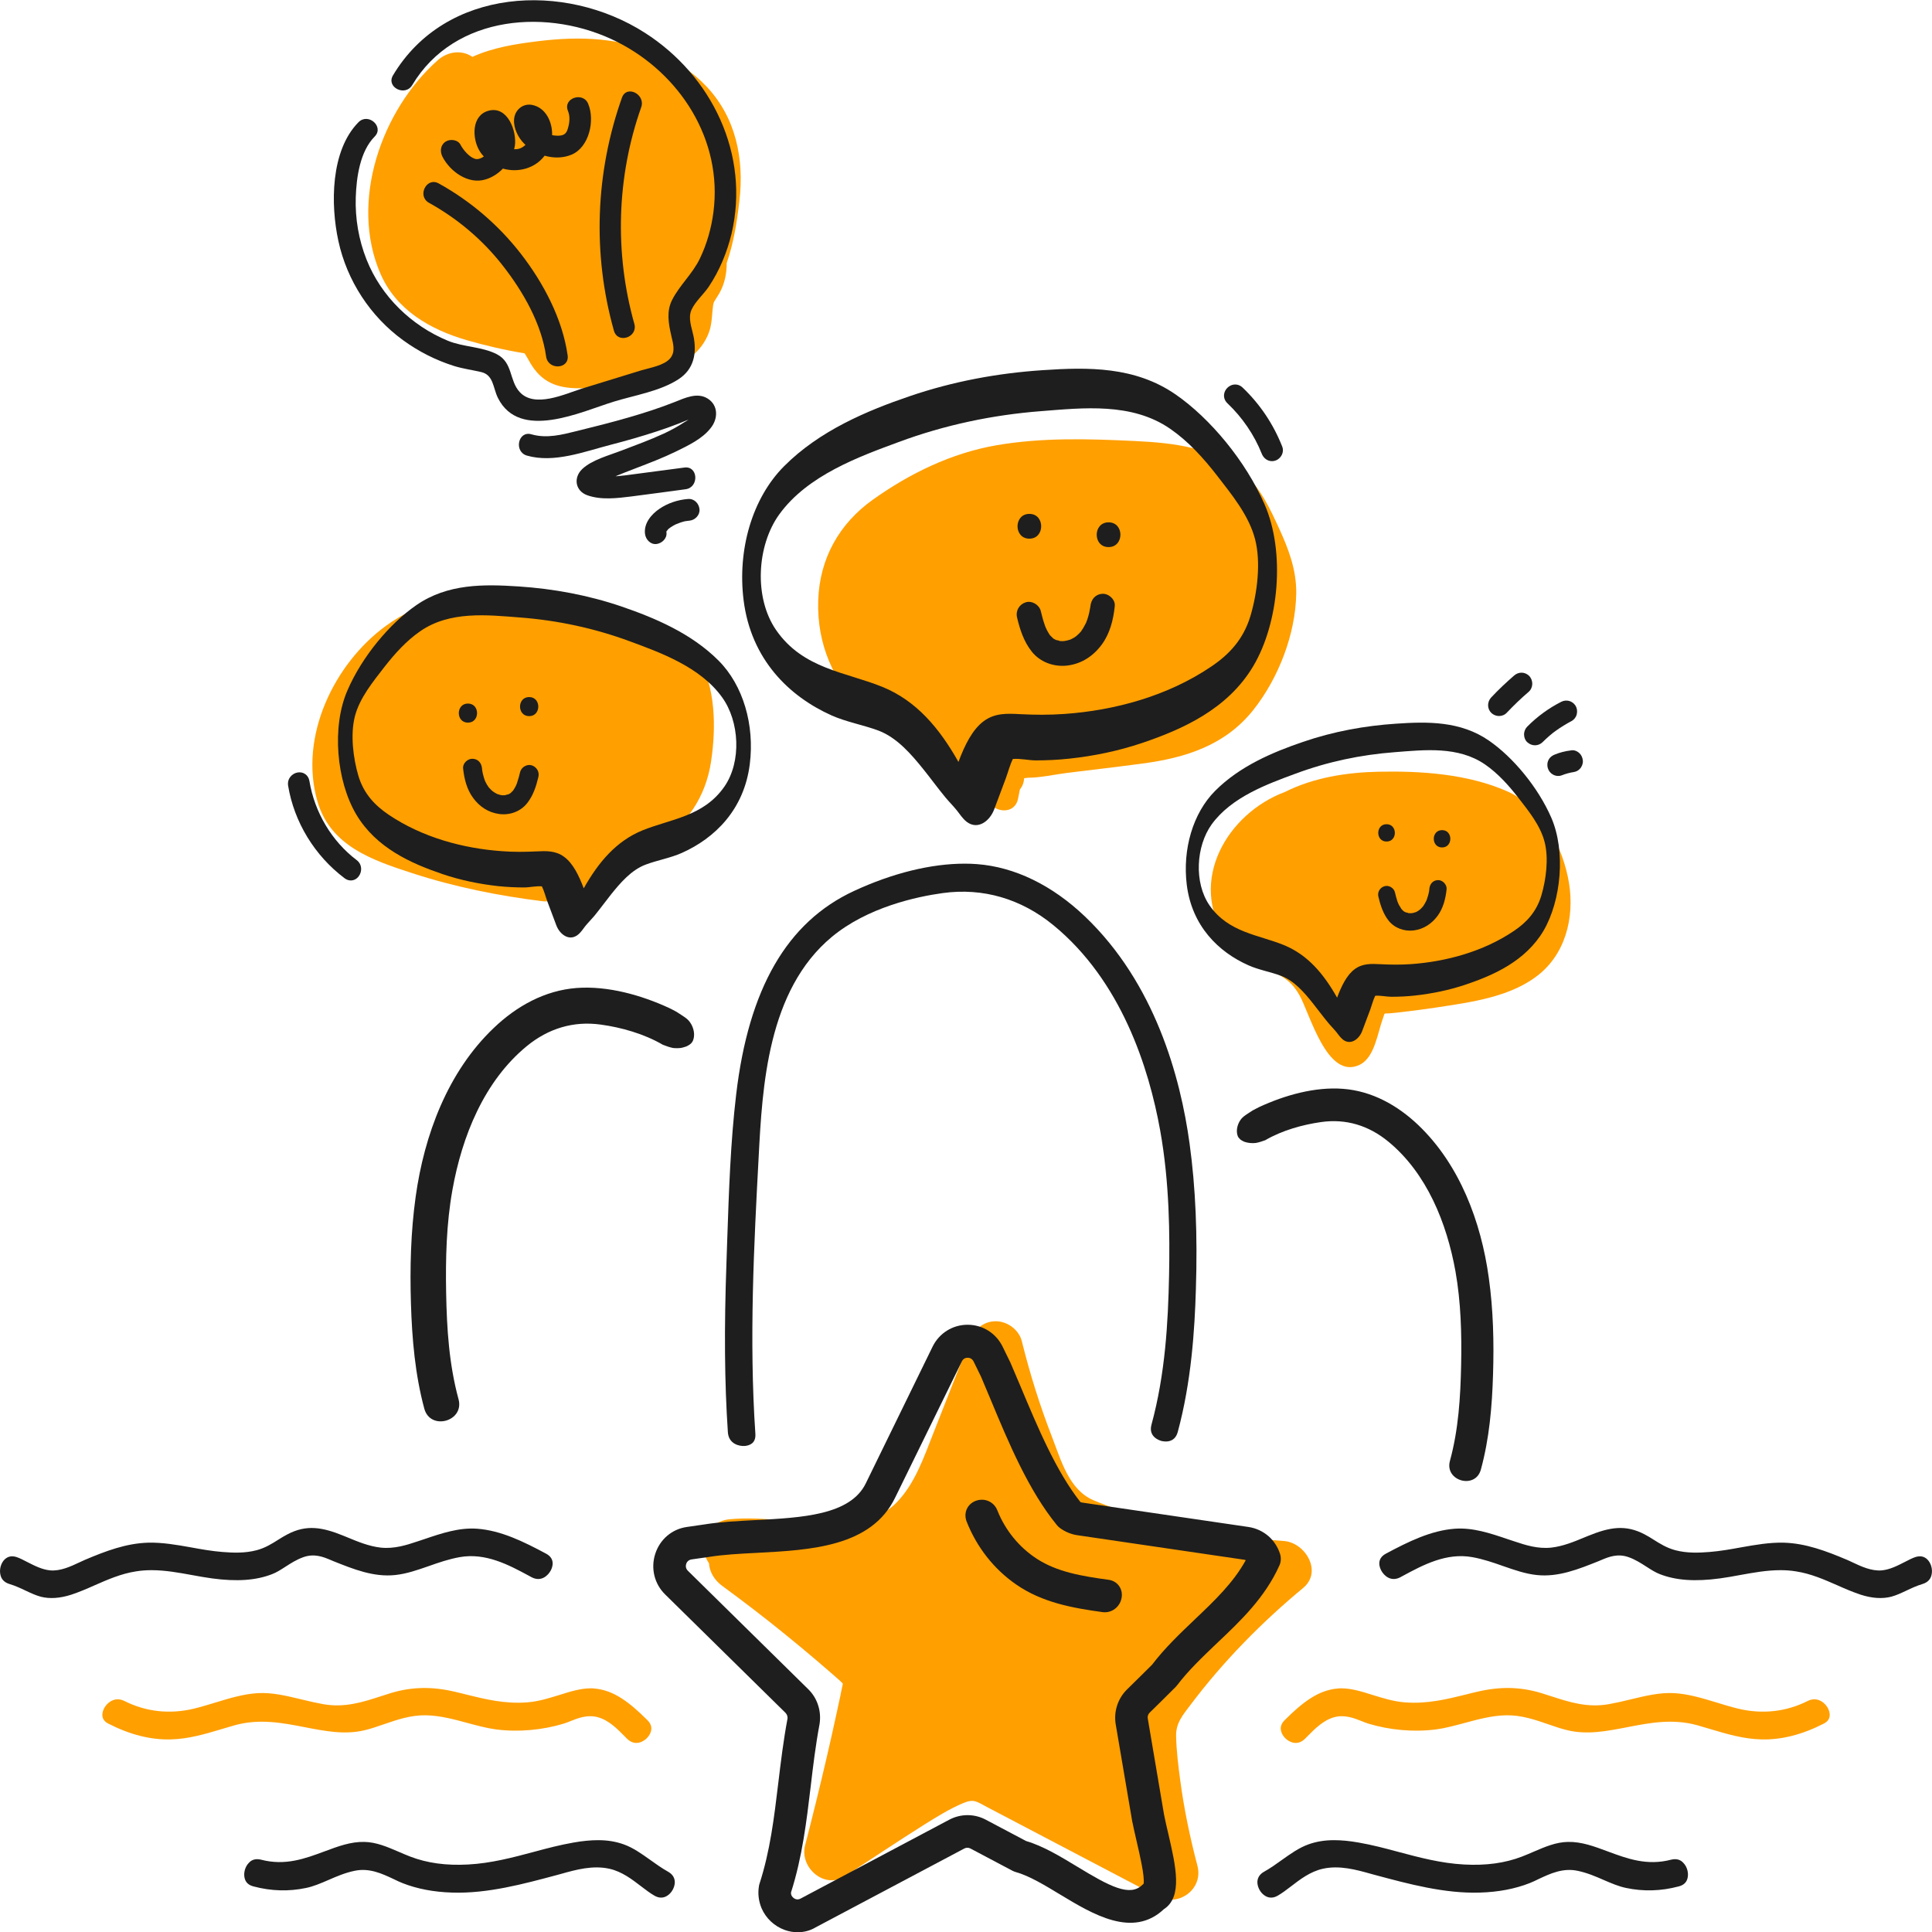 <svg width="64" height="64" viewBox="0 0 64 64" fill="none" xmlns="http://www.w3.org/2000/svg">
<path d="M51.934 29.032C51.683 27.877 51.024 26.693 49.92 26.21C48.614 25.637 47.081 25.535 45.674 25.564C44.606 25.586 43.519 25.756 42.562 26.236C40.652 26.948 39.331 29.199 40.627 31.087C40.911 31.501 41.289 31.821 41.749 32.017C42.318 32.26 42.71 32.383 43.037 32.95C43.393 33.567 43.955 35.79 45.038 35.274C45.538 35.034 45.635 34.214 45.807 33.745C45.89 33.527 45.807 33.585 46.045 33.567C46.16 33.556 46.275 33.545 46.394 33.531C46.79 33.487 47.182 33.433 47.578 33.375C48.736 33.197 50.1 33.026 51.032 32.238C51.949 31.454 52.183 30.176 51.934 29.032Z" fill="#FF9F00"/>
<path d="M42.374 17.51C42.075 16.86 41.762 16.177 41.219 15.695C40.222 14.812 38.859 14.671 37.589 14.609C36.06 14.536 34.516 14.489 33.002 14.751C31.523 15.008 30.138 15.68 28.915 16.552C27.803 17.343 27.152 18.498 27.105 19.881C27 22.855 29.443 24.696 31.926 25.768C32.153 26.004 32.383 26.243 32.624 26.461C32.66 26.494 32.699 26.519 32.739 26.541C32.951 26.926 33.617 26.995 33.725 26.454C33.746 26.352 33.764 26.251 33.786 26.149C33.872 26.047 33.919 25.916 33.926 25.779C33.98 25.775 34.041 25.764 34.038 25.764C34.469 25.764 34.937 25.655 35.365 25.601C36.196 25.499 37.024 25.404 37.855 25.292C39.276 25.103 40.586 24.689 41.514 23.523C42.349 22.474 42.921 21.003 42.939 19.653C42.95 18.886 42.687 18.193 42.374 17.51Z" fill="#FF9F00"/>
<path d="M23.109 21.744C22.472 20.691 21.303 20.331 20.177 20.081C17.756 19.547 14.942 19.169 12.791 20.727C11.071 21.976 9.898 24.395 10.513 26.537C10.938 28.022 12.33 28.494 13.651 28.923C15.065 29.384 16.515 29.674 17.986 29.856C18.198 29.881 18.392 29.794 18.551 29.653C19.058 29.703 19.583 29.46 19.976 29.144C20.148 29.006 20.224 28.792 20.231 28.574C20.742 28.385 21.26 28.2 21.735 27.931C22.753 27.354 23.383 26.384 23.555 25.223C23.724 24.101 23.714 22.746 23.109 21.744Z" fill="#FF9F00"/>
<path d="M23.4 2.861C22.472 1.881 21.177 1.438 19.867 1.311C19.187 1.246 18.5 1.282 17.824 1.365C17.082 1.456 16.338 1.572 15.654 1.881C15.654 1.881 15.651 1.881 15.651 1.885C15.298 1.641 14.834 1.703 14.507 1.99C12.639 3.639 11.567 6.678 12.603 9.067C13.125 10.273 14.258 10.919 15.46 11.268C16.075 11.446 16.723 11.598 17.378 11.704C17.399 11.736 17.421 11.769 17.439 11.802C17.5 11.9 17.55 12.005 17.615 12.103C18.018 12.735 18.576 12.873 19.277 12.862C20.331 12.847 21.49 12.553 22.447 12.099C22.936 11.867 23.35 11.46 23.512 10.927C23.591 10.658 23.584 10.382 23.623 10.106C23.623 10.113 23.631 10.084 23.645 10.015C23.652 10.001 23.663 9.982 23.681 9.953C23.731 9.87 23.789 9.79 23.836 9.703C24.012 9.383 24.073 9.049 24.073 8.711C24.3 8.058 24.415 7.35 24.494 6.645C24.656 5.262 24.375 3.889 23.4 2.861Z" fill="#FF9F00"/>
<path d="M42.529 51.048C41.435 50.972 40.356 50.819 39.288 50.587C38.262 50.365 37.19 50.111 36.222 49.697C35.409 49.349 35.15 48.376 34.851 47.606C34.449 46.571 34.117 45.511 33.851 44.436C33.758 44.051 33.373 43.768 32.984 43.768C32.56 43.768 32.265 44.058 32.117 44.436C31.714 45.456 31.311 46.473 30.912 47.493C30.602 48.281 30.304 49.156 29.699 49.774C29.102 50.387 28.253 50.493 27.436 50.474C26.346 50.453 25.274 50.228 24.18 50.326C23.414 50.395 23.072 51.172 23.486 51.785C23.504 52.08 23.673 52.352 23.928 52.537C24.641 53.06 25.343 53.597 26.03 54.157C26.382 54.443 26.728 54.73 27.073 55.024C27.246 55.17 27.415 55.319 27.587 55.467C27.674 55.544 27.757 55.616 27.843 55.693C27.864 55.711 27.89 55.743 27.919 55.772C27.915 55.794 27.915 55.816 27.908 55.838C27.883 55.954 27.857 56.07 27.836 56.186C27.785 56.419 27.735 56.651 27.685 56.884C27.584 57.348 27.48 57.81 27.372 58.274C27.149 59.229 26.915 60.181 26.67 61.129C26.479 61.866 27.314 62.596 27.991 62.153C28.861 61.586 29.725 61.005 30.602 60.453C31.013 60.195 31.433 59.934 31.88 59.741C32.268 59.574 32.34 59.676 32.718 59.872C34.592 60.856 36.467 61.84 38.345 62.824C39.032 63.184 39.874 62.588 39.665 61.8C39.421 60.874 39.223 59.93 39.097 58.979C39.032 58.496 38.971 58.002 38.96 57.515C38.949 57.076 39.183 56.811 39.439 56.473C40.522 55.035 41.792 53.743 43.173 52.599C43.821 52.054 43.231 51.095 42.529 51.048Z" fill="#FF9F00"/>
<path d="M26.422 64.008C26.279 64.008 26.135 63.983 25.994 63.932C25.652 63.808 25.372 63.547 25.228 63.213C25.131 62.98 25.098 62.726 25.142 62.476C25.145 62.45 25.152 62.425 25.16 62.4C25.512 61.314 25.642 60.221 25.782 59.062C25.865 58.372 25.951 57.657 26.088 56.927C26.091 56.905 26.088 56.865 26.077 56.833C26.066 56.8 26.048 56.767 26.023 56.742L22.033 52.817C21.677 52.468 21.551 51.952 21.706 51.473C21.86 50.994 22.26 50.652 22.753 50.583L23.325 50.5C23.846 50.416 24.418 50.387 25.023 50.355C26.57 50.275 28.171 50.191 28.682 49.135L30.891 44.614C31.11 44.163 31.556 43.884 32.053 43.884C32.549 43.884 32.996 44.163 33.215 44.614L33.471 45.137C33.589 45.409 33.694 45.66 33.798 45.906C34.381 47.297 34.981 48.731 35.791 49.759C35.809 49.766 35.827 49.77 35.845 49.774L41.357 50.583C41.609 50.62 41.839 50.729 42.026 50.892C42.202 51.048 42.332 51.252 42.404 51.477C42.443 51.604 42.436 51.745 42.379 51.865C41.9 52.926 41.098 53.692 40.317 54.429C39.831 54.894 39.371 55.329 38.993 55.827C38.979 55.845 38.964 55.863 38.946 55.881C38.781 56.048 38.626 56.201 38.497 56.328L38.083 56.735C38.032 56.786 38.007 56.858 38.022 56.931L38.561 60.115C38.597 60.304 38.651 60.526 38.702 60.747C38.95 61.819 39.187 62.835 38.554 63.245C37.522 64.215 36.198 63.409 35.126 62.763C34.615 62.454 34.089 62.134 33.647 62.014C33.611 62.004 33.575 61.989 33.539 61.971L32.147 61.234C32.082 61.201 32.006 61.201 31.945 61.234L27.016 63.848C26.836 63.957 26.628 64.008 26.422 64.008ZM26.203 62.69C26.199 62.723 26.206 62.755 26.217 62.784C26.242 62.839 26.293 62.886 26.35 62.908C26.408 62.93 26.466 62.922 26.52 62.893L31.448 60.279C31.826 60.079 32.276 60.079 32.654 60.279L33.992 60.987C34.561 61.154 35.133 61.502 35.687 61.837C36.755 62.487 37.435 62.85 37.849 62.432C37.86 62.421 37.871 62.41 37.885 62.4C37.921 62.142 37.755 61.437 37.655 61.005C37.601 60.769 37.547 60.537 37.504 60.322L36.96 57.123C36.888 56.698 37.029 56.266 37.334 55.965L37.748 55.558C37.867 55.442 38.007 55.3 38.162 55.148C38.587 54.589 39.094 54.109 39.58 53.645C40.238 53.02 40.86 52.425 41.267 51.684C41.249 51.673 41.227 51.669 41.202 51.666L35.69 50.856C35.485 50.827 35.284 50.743 35.115 50.62C35.079 50.591 35.043 50.562 35.014 50.525C34.075 49.374 33.427 47.831 32.805 46.335C32.7 46.088 32.596 45.841 32.495 45.598L32.251 45.1C32.197 44.995 32.107 44.977 32.056 44.977C32.006 44.977 31.913 44.991 31.862 45.1L29.653 49.61C28.865 51.241 26.854 51.346 25.08 51.44C24.505 51.469 23.962 51.498 23.487 51.575L22.907 51.658C22.792 51.676 22.745 51.76 22.731 51.807C22.717 51.854 22.702 51.949 22.785 52.032L26.775 55.958C26.926 56.106 27.038 56.288 27.102 56.491C27.167 56.691 27.181 56.905 27.149 57.112C27.016 57.821 26.933 58.518 26.854 59.189C26.717 60.337 26.577 61.517 26.203 62.69Z" fill="#1E1E1E"/>
<path d="M63.456 51.578C63.352 51.611 63.226 51.676 63.093 51.745C62.866 51.861 62.607 51.996 62.334 52.021C61.995 52.05 61.646 51.887 61.369 51.756C61.301 51.724 61.24 51.694 61.179 51.669C60.499 51.382 59.822 51.124 59.088 51.103C58.621 51.092 58.16 51.172 57.671 51.259C57.336 51.321 56.987 51.382 56.635 51.411C56.271 51.44 55.883 51.455 55.498 51.353C55.21 51.277 54.987 51.135 54.767 50.997C54.674 50.939 54.584 50.881 54.483 50.83C53.846 50.493 53.318 50.591 52.62 50.874L52.468 50.936C52.145 51.07 51.778 51.222 51.393 51.266C50.943 51.317 50.522 51.179 50.184 51.066L49.954 50.99C49.356 50.787 48.791 50.598 48.191 50.641C47.403 50.7 46.658 51.066 45.906 51.469C45.582 51.644 45.708 51.938 45.755 52.025C45.841 52.188 46.072 52.417 46.392 52.246L46.471 52.203C47.144 51.84 47.91 51.429 48.77 51.582C49.133 51.647 49.471 51.764 49.799 51.88C50.173 52.01 50.529 52.134 50.9 52.174C51.619 52.254 52.296 51.978 52.954 51.716L53.048 51.676C53.289 51.575 53.587 51.451 53.958 51.586C54.177 51.665 54.364 51.785 54.544 51.901C54.696 51.999 54.839 52.09 54.983 52.145C55.512 52.352 56.145 52.399 56.98 52.286C57.196 52.257 57.412 52.217 57.631 52.177C58.07 52.098 58.52 52.014 58.98 52.014C59.15 52.014 59.322 52.025 59.495 52.054C59.992 52.13 60.441 52.33 60.873 52.519C61.132 52.635 61.38 52.74 61.632 52.824C62.01 52.947 62.352 52.969 62.65 52.893C62.812 52.849 62.978 52.773 63.147 52.693C63.316 52.613 63.492 52.53 63.686 52.472C63.852 52.421 63.953 52.319 63.985 52.167C64.028 51.985 63.967 51.774 63.841 51.654C63.737 51.556 63.614 51.531 63.456 51.578Z" fill="#1E1E1E"/>
<path d="M60.356 56.371C60.251 56.302 60.086 56.244 59.877 56.349C59.172 56.705 58.384 56.792 57.589 56.604C57.337 56.542 57.092 56.469 56.848 56.393C56.38 56.251 55.938 56.117 55.47 56.088C54.988 56.059 54.516 56.175 54.016 56.295C53.782 56.353 53.545 56.407 53.304 56.451C52.588 56.582 51.98 56.382 51.394 56.193C51.278 56.157 51.16 56.117 51.041 56.081C50.361 55.877 49.692 55.863 48.936 56.041C48.81 56.07 48.688 56.099 48.566 56.132C47.932 56.288 47.274 56.451 46.54 56.393C46.159 56.364 45.806 56.251 45.464 56.146C45.108 56.033 44.766 55.928 44.432 55.928C44.389 55.928 44.346 55.928 44.306 55.935C43.669 55.99 43.147 56.393 42.557 56.981C42.442 57.097 42.403 57.217 42.439 57.348C42.482 57.519 42.636 57.671 42.813 57.722C42.964 57.762 43.101 57.722 43.227 57.602L43.313 57.515C43.547 57.279 43.835 56.981 44.205 56.883C44.543 56.792 44.86 56.916 45.112 57.017C45.184 57.047 45.252 57.072 45.317 57.094C46.029 57.312 46.828 57.384 47.566 57.29C47.871 57.25 48.177 57.166 48.505 57.079C48.947 56.959 49.408 56.832 49.886 56.821C50.401 56.811 50.854 56.97 51.3 57.123C51.52 57.199 51.728 57.272 51.937 57.319C52.584 57.471 53.221 57.348 53.898 57.217C54.642 57.072 55.409 56.923 56.229 57.152C56.373 57.192 56.517 57.235 56.661 57.279C57.229 57.45 57.769 57.606 58.344 57.62C59.01 57.639 59.701 57.461 60.406 57.101C60.539 57.036 60.604 56.945 60.611 56.829C60.622 56.665 60.514 56.473 60.356 56.371Z" fill="#FF9F00"/>
<path d="M55.36 61.604C54.558 61.815 53.899 61.568 53.262 61.332C52.813 61.165 52.392 61.005 51.935 61.016C51.543 61.023 51.179 61.179 50.798 61.343C50.672 61.397 50.546 61.452 50.413 61.503C49.855 61.717 49.229 61.804 48.499 61.764C47.74 61.724 47.017 61.532 46.322 61.346C45.894 61.23 45.452 61.114 45.013 61.038C44.707 60.983 44.437 60.958 44.192 60.958C43.876 60.958 43.602 61.005 43.347 61.096C43.03 61.209 42.753 61.408 42.462 61.615C42.275 61.75 42.081 61.888 41.868 62.007C41.728 62.087 41.656 62.203 41.652 62.345C41.652 62.523 41.76 62.715 41.915 62.806C42.044 62.883 42.185 62.879 42.329 62.795C42.473 62.712 42.617 62.603 42.768 62.487C43.066 62.258 43.401 62 43.815 61.906C44.365 61.782 44.923 61.935 45.412 62.073L45.57 62.116C46.642 62.403 47.855 62.734 49.031 62.694C49.639 62.676 50.19 62.57 50.668 62.382C50.769 62.342 50.873 62.294 50.974 62.243C51.348 62.069 51.773 61.866 52.269 61.975C52.579 62.04 52.859 62.16 53.133 62.28C53.385 62.389 53.622 62.49 53.867 62.541C54.435 62.661 55.022 62.647 55.608 62.49C55.767 62.45 55.864 62.363 55.9 62.225C55.946 62.055 55.892 61.84 55.763 61.71C55.662 61.597 55.525 61.564 55.36 61.604Z" fill="#1E1E1E"/>
<path d="M41.892 16.71C41.266 15.273 40.086 13.856 38.945 13.068C37.596 12.135 36.042 12.161 34.545 12.262C33.059 12.36 31.573 12.633 30.138 13.123C28.709 13.609 27.144 14.27 25.975 15.443C24.914 16.507 24.424 18.214 24.633 19.884C24.878 21.841 26.137 23.069 27.551 23.701C28.051 23.922 28.598 24.013 29.109 24.205C29.717 24.438 30.188 24.986 30.591 25.487C30.836 25.792 31.062 26.105 31.311 26.406C31.433 26.555 31.573 26.693 31.696 26.845C31.8 26.976 31.89 27.121 32.027 27.227C32.401 27.506 32.793 27.187 32.933 26.813C33.063 26.471 33.192 26.126 33.318 25.785C33.39 25.589 33.455 25.338 33.552 25.142C33.797 25.12 34.081 25.189 34.308 25.189C34.678 25.189 35.052 25.171 35.423 25.131C36.236 25.044 37.045 24.877 37.834 24.612C39.161 24.162 40.661 23.501 41.514 22.07C42.367 20.636 42.583 18.297 41.892 16.71ZM41.424 20.4C41.19 21.188 40.705 21.689 40.129 22.077C38.675 23.065 36.909 23.534 35.268 23.65C34.775 23.686 34.282 23.683 33.786 23.657C33.376 23.635 32.962 23.613 32.592 23.886C32.214 24.162 31.958 24.681 31.75 25.24C31.12 24.122 30.357 23.214 29.235 22.756C28.026 22.263 26.605 22.165 25.712 20.875C24.968 19.804 25.069 18.072 25.813 17.041C26.752 15.741 28.468 15.124 29.767 14.644C31.303 14.074 32.886 13.744 34.484 13.62C35.887 13.511 37.492 13.326 38.765 14.205C39.359 14.615 39.863 15.167 40.334 15.777C40.787 16.366 41.37 17.066 41.575 17.858C41.777 18.631 41.647 19.648 41.424 20.4Z" fill="#1E1E1E"/>
<path d="M36.527 19.67C36.286 19.681 36.146 19.852 36.121 20.08C36.121 20.099 36.117 20.113 36.114 20.131C36.114 20.135 36.114 20.135 36.11 20.146C36.099 20.189 36.096 20.237 36.085 20.28C36.067 20.356 36.049 20.433 36.024 20.505C36.013 20.542 35.998 20.578 35.984 20.614C35.966 20.658 35.966 20.661 35.98 20.622C35.973 20.64 35.966 20.658 35.955 20.672C35.919 20.749 35.876 20.818 35.829 20.887C35.819 20.901 35.819 20.901 35.819 20.908C35.815 20.912 35.815 20.912 35.801 20.927C35.775 20.956 35.75 20.985 35.721 21.01C35.714 21.017 35.667 21.057 35.653 21.072C35.635 21.083 35.588 21.115 35.578 21.123C35.545 21.141 35.516 21.159 35.484 21.173C35.477 21.177 35.473 21.181 35.47 21.181C35.466 21.181 35.459 21.184 35.452 21.188C35.419 21.199 35.383 21.21 35.351 21.217C35.34 21.221 35.275 21.232 35.257 21.235C35.236 21.235 35.203 21.239 35.196 21.239C35.164 21.239 35.135 21.235 35.103 21.235C35.121 21.232 34.984 21.195 34.995 21.206C34.969 21.195 34.948 21.181 34.923 21.17C34.908 21.163 34.894 21.152 34.88 21.141C34.854 21.112 34.822 21.083 34.797 21.057C34.79 21.05 34.786 21.05 34.782 21.046C34.779 21.043 34.782 21.043 34.775 21.032C34.736 20.974 34.7 20.916 34.671 20.854C34.667 20.847 34.639 20.785 34.631 20.767C34.624 20.741 34.606 20.694 34.603 20.687C34.552 20.542 34.513 20.389 34.477 20.24C34.426 20.033 34.182 19.888 33.977 19.953C33.761 20.022 33.638 20.233 33.692 20.458C33.789 20.861 33.915 21.253 34.178 21.584C34.462 21.943 34.926 22.103 35.373 22.045C35.837 21.983 36.221 21.729 36.498 21.351C36.768 20.985 36.88 20.534 36.927 20.088C36.959 19.866 36.732 19.663 36.527 19.67Z" fill="#1E1E1E"/>
<path d="M34.1 17.023C33.578 17.023 33.574 17.844 34.1 17.844C34.621 17.844 34.621 17.023 34.1 17.023Z" fill="#1E1E1E"/>
<path d="M36.723 17.303C36.201 17.303 36.197 18.123 36.723 18.123C37.244 18.123 37.248 17.303 36.723 17.303Z" fill="#1E1E1E"/>
<path d="M22.291 34.715C22.295 34.715 22.306 34.718 22.313 34.718C22.317 34.718 22.324 34.718 22.324 34.718C22.349 34.718 22.37 34.722 22.396 34.722C22.439 34.722 22.482 34.722 22.521 34.718C22.529 34.718 22.543 34.715 22.55 34.715C22.558 34.715 22.565 34.711 22.572 34.711C22.593 34.707 22.615 34.704 22.633 34.696C22.658 34.689 22.68 34.682 22.705 34.675C22.709 34.675 22.73 34.664 22.737 34.664C22.777 34.646 22.817 34.624 22.852 34.598C22.86 34.595 22.874 34.58 22.878 34.577C22.896 34.562 22.91 34.544 22.924 34.526C22.924 34.526 22.924 34.526 22.928 34.522C22.932 34.515 22.939 34.504 22.942 34.497C22.946 34.493 22.953 34.471 22.957 34.468C22.971 34.428 22.986 34.38 22.989 34.337C23.014 34.126 22.91 33.879 22.752 33.749C22.648 33.665 22.525 33.596 22.414 33.52C22.334 33.476 22.259 33.436 22.176 33.396C21.244 32.964 20.136 32.652 19.104 32.728C18.049 32.808 17.114 33.327 16.355 34.054C14.833 35.503 14.052 37.598 13.768 39.653C13.606 40.822 13.577 42.002 13.613 43.183C13.649 44.355 13.75 45.532 14.056 46.665C14.257 47.402 15.391 47.086 15.189 46.349C14.876 45.198 14.801 44.018 14.779 42.83C14.758 41.69 14.786 40.539 14.988 39.413C15.304 37.645 16.035 35.815 17.452 34.653C18.161 34.072 18.992 33.814 19.902 33.941C20.586 34.035 21.334 34.246 21.957 34.609C22.072 34.653 22.18 34.693 22.291 34.715Z" fill="#1E1E1E"/>
<path d="M11.806 26.987C12.465 28.091 13.623 28.603 14.649 28.952C15.257 29.159 15.883 29.286 16.509 29.355C16.797 29.384 17.081 29.398 17.369 29.398C17.541 29.398 17.761 29.344 17.951 29.362C18.027 29.515 18.074 29.707 18.131 29.86C18.232 30.125 18.329 30.39 18.43 30.655C18.538 30.942 18.844 31.189 19.132 30.974C19.239 30.894 19.308 30.782 19.387 30.68C19.481 30.564 19.588 30.459 19.686 30.343C19.876 30.11 20.053 29.867 20.24 29.631C20.549 29.246 20.913 28.821 21.384 28.643C21.779 28.494 22.201 28.425 22.585 28.255C23.679 27.768 24.651 26.82 24.838 25.31C25 24.02 24.622 22.702 23.802 21.882C22.898 20.977 21.69 20.469 20.589 20.091C19.481 19.714 18.333 19.503 17.185 19.427C16.03 19.351 14.829 19.329 13.789 20.048C12.907 20.658 11.997 21.747 11.515 22.858C10.979 24.071 11.145 25.88 11.806 26.987ZM11.756 23.73C11.914 23.116 12.364 22.575 12.713 22.121C13.076 21.653 13.465 21.224 13.922 20.909C14.904 20.23 16.145 20.371 17.228 20.455C18.462 20.549 19.682 20.807 20.869 21.246C21.873 21.617 23.197 22.092 23.92 23.098C24.496 23.893 24.571 25.23 23.996 26.058C23.305 27.053 22.211 27.129 21.276 27.51C20.409 27.866 19.822 28.567 19.337 29.427C19.175 28.999 18.98 28.596 18.685 28.382C18.398 28.171 18.081 28.189 17.764 28.204C17.383 28.222 17.002 28.226 16.62 28.196C15.354 28.106 13.994 27.746 12.868 26.984C12.425 26.682 12.047 26.297 11.868 25.687C11.702 25.117 11.601 24.333 11.756 23.73Z" fill="#1E1E1E"/>
<path d="M15.654 25.135C15.838 25.142 15.949 25.273 15.967 25.451C15.967 25.465 15.971 25.476 15.971 25.491C15.971 25.491 15.971 25.494 15.971 25.502C15.978 25.534 15.982 25.571 15.989 25.603C16.003 25.662 16.017 25.72 16.035 25.778C16.046 25.807 16.053 25.836 16.064 25.861C16.079 25.898 16.079 25.898 16.068 25.869C16.075 25.883 16.079 25.894 16.086 25.909C16.115 25.967 16.147 26.021 16.183 26.072C16.19 26.083 16.19 26.083 16.194 26.086C16.197 26.09 16.197 26.09 16.208 26.101C16.226 26.123 16.248 26.145 16.269 26.166C16.273 26.17 16.312 26.203 16.323 26.213C16.338 26.224 16.374 26.25 16.381 26.253C16.406 26.268 16.428 26.279 16.453 26.293C16.46 26.297 16.46 26.297 16.464 26.301C16.467 26.301 16.471 26.304 16.478 26.304C16.503 26.311 16.528 26.322 16.557 26.33C16.564 26.333 16.615 26.341 16.629 26.344C16.647 26.344 16.672 26.344 16.676 26.344C16.701 26.344 16.723 26.344 16.748 26.341C16.733 26.337 16.841 26.308 16.831 26.319C16.849 26.311 16.866 26.301 16.884 26.29C16.895 26.282 16.906 26.275 16.917 26.268C16.939 26.246 16.96 26.224 16.982 26.203C16.989 26.195 16.989 26.195 16.992 26.195C16.996 26.192 16.992 26.192 17 26.184C17.028 26.141 17.057 26.094 17.082 26.047C17.086 26.039 17.108 25.992 17.111 25.981C17.118 25.963 17.133 25.927 17.133 25.919C17.172 25.807 17.201 25.691 17.23 25.574C17.269 25.415 17.456 25.302 17.615 25.353C17.78 25.407 17.877 25.571 17.834 25.741C17.759 26.054 17.662 26.355 17.46 26.609C17.241 26.885 16.881 27.012 16.539 26.965C16.179 26.918 15.884 26.722 15.672 26.431C15.463 26.148 15.377 25.799 15.341 25.455C15.323 25.284 15.496 25.128 15.654 25.135Z" fill="#1E1E1E"/>
<path d="M17.529 23.091C17.932 23.091 17.932 23.723 17.529 23.723C17.126 23.723 17.126 23.091 17.529 23.091Z" fill="#1E1E1E"/>
<path d="M15.501 23.306C15.904 23.306 15.904 23.938 15.501 23.938C15.098 23.941 15.098 23.306 15.501 23.306Z" fill="#1E1E1E"/>
<path d="M41.616 37.859C41.613 37.859 41.602 37.863 41.595 37.863C41.591 37.863 41.584 37.863 41.584 37.863C41.562 37.863 41.541 37.867 41.519 37.867C41.479 37.867 41.444 37.867 41.404 37.863C41.397 37.863 41.382 37.859 41.379 37.859C41.371 37.859 41.364 37.856 41.357 37.856C41.339 37.852 41.321 37.848 41.3 37.845C41.278 37.837 41.256 37.834 41.235 37.827C41.231 37.827 41.21 37.819 41.206 37.816C41.17 37.801 41.134 37.779 41.102 37.758C41.098 37.754 41.084 37.743 41.08 37.739C41.066 37.725 41.051 37.71 41.037 37.692C41.037 37.692 41.037 37.692 41.033 37.688C41.03 37.681 41.023 37.674 41.019 37.667C41.015 37.663 41.008 37.645 41.005 37.641C40.99 37.605 40.979 37.561 40.976 37.522C40.954 37.333 41.048 37.108 41.192 36.991C41.285 36.915 41.397 36.853 41.497 36.784C41.569 36.748 41.638 36.708 41.713 36.672C42.559 36.28 43.559 35.996 44.494 36.069C45.448 36.142 46.293 36.614 46.98 37.267C48.355 38.578 49.064 40.474 49.319 42.333C49.467 43.393 49.492 44.457 49.459 45.528C49.427 46.589 49.337 47.653 49.056 48.68C48.877 49.348 47.847 49.062 48.031 48.393C48.315 47.355 48.38 46.284 48.402 45.209C48.423 44.178 48.394 43.135 48.215 42.119C47.927 40.517 47.265 38.861 45.984 37.812C45.34 37.285 44.592 37.053 43.768 37.169C43.149 37.256 42.472 37.445 41.911 37.772C41.814 37.805 41.717 37.841 41.616 37.859Z" fill="#1E1E1E"/>
<path d="M51.388 27.085C50.949 26.079 50.125 25.088 49.326 24.536C48.384 23.883 47.293 23.901 46.246 23.973C45.207 24.042 44.167 24.231 43.163 24.576C42.163 24.917 41.069 25.378 40.252 26.199C39.511 26.944 39.17 28.138 39.313 29.308C39.483 30.677 40.364 31.537 41.357 31.977C41.706 32.133 42.091 32.194 42.447 32.329C42.872 32.492 43.203 32.873 43.483 33.226C43.653 33.44 43.814 33.658 43.987 33.868C44.073 33.974 44.17 34.068 44.257 34.173C44.332 34.264 44.394 34.366 44.491 34.442C44.75 34.638 45.027 34.413 45.124 34.155C45.214 33.916 45.304 33.676 45.394 33.436C45.444 33.298 45.487 33.124 45.556 32.986C45.728 32.971 45.926 33.019 46.085 33.019C46.344 33.019 46.606 33.008 46.865 32.979C47.434 32.917 48.002 32.801 48.553 32.616C49.481 32.303 50.531 31.838 51.129 30.836C51.719 29.83 51.87 28.193 51.388 27.085ZM51.06 29.663C50.895 30.215 50.557 30.564 50.154 30.836C49.136 31.526 47.901 31.853 46.754 31.937C46.408 31.962 46.063 31.958 45.718 31.94C45.43 31.926 45.142 31.911 44.883 32.1C44.617 32.292 44.44 32.656 44.293 33.048C43.85 32.263 43.322 31.631 42.533 31.308C41.688 30.963 40.695 30.894 40.069 29.994C39.547 29.242 39.619 28.033 40.137 27.31C40.796 26.399 41.994 25.97 42.904 25.633C43.976 25.233 45.084 25.001 46.203 24.917C47.185 24.841 48.308 24.71 49.2 25.328C49.614 25.615 49.967 26.003 50.298 26.428C50.614 26.838 51.021 27.328 51.165 27.884C51.309 28.429 51.215 29.14 51.06 29.663Z" fill="#1E1E1E"/>
<path d="M47.633 29.155C47.464 29.162 47.367 29.282 47.349 29.441C47.349 29.452 47.346 29.463 47.346 29.478C47.346 29.478 47.346 29.481 47.346 29.489C47.338 29.521 47.335 29.55 47.328 29.583C47.317 29.637 47.302 29.688 47.284 29.739C47.277 29.765 47.266 29.79 47.259 29.815C47.248 29.848 47.245 29.848 47.256 29.823C47.248 29.834 47.245 29.848 47.238 29.859C47.212 29.91 47.184 29.961 47.151 30.008C47.144 30.019 47.144 30.019 47.144 30.022C47.141 30.026 47.141 30.026 47.133 30.033C47.115 30.052 47.097 30.073 47.079 30.091C47.076 30.095 47.043 30.124 47.033 30.135C47.018 30.142 46.986 30.168 46.982 30.171C46.961 30.186 46.939 30.197 46.917 30.208C46.914 30.211 46.91 30.211 46.907 30.215C46.903 30.215 46.9 30.218 46.892 30.218C46.867 30.226 46.846 30.233 46.82 30.24C46.813 30.24 46.766 30.251 46.756 30.251C46.741 30.251 46.72 30.251 46.712 30.251C46.691 30.251 46.669 30.251 46.648 30.248C46.662 30.244 46.565 30.218 46.572 30.226C46.554 30.218 46.54 30.208 46.522 30.2C46.511 30.193 46.504 30.186 46.493 30.182C46.475 30.164 46.453 30.142 46.435 30.124C46.428 30.117 46.428 30.117 46.428 30.117C46.428 30.113 46.428 30.113 46.421 30.106C46.396 30.066 46.371 30.026 46.346 29.983C46.342 29.975 46.324 29.935 46.317 29.924C46.309 29.906 46.299 29.873 46.295 29.87C46.259 29.768 46.234 29.663 46.209 29.558C46.173 29.412 46.004 29.311 45.86 29.358C45.709 29.405 45.622 29.554 45.662 29.71C45.73 29.993 45.82 30.269 46 30.498C46.202 30.749 46.525 30.861 46.835 30.821C47.162 30.778 47.428 30.6 47.623 30.338C47.81 30.081 47.889 29.765 47.921 29.452C47.932 29.293 47.777 29.147 47.633 29.155Z" fill="#1E1E1E"/>
<path d="M45.931 27.303C45.565 27.303 45.565 27.877 45.931 27.877C46.298 27.877 46.298 27.303 45.931 27.303Z" fill="#1E1E1E"/>
<path d="M47.771 27.499C47.404 27.499 47.404 28.073 47.771 28.073C48.135 28.073 48.135 27.499 47.771 27.499Z" fill="#1E1E1E"/>
<path d="M21.362 1.086C18.707 -0.614 14.757 -0.418 13.019 2.495C12.782 2.89 13.422 3.21 13.656 2.818C15.059 0.468 18.207 0.254 20.452 1.391C22.532 2.444 23.945 4.641 23.633 7.03C23.564 7.56 23.417 8.079 23.186 8.562C22.942 9.071 22.514 9.445 22.265 9.935C22.071 10.316 22.147 10.719 22.237 11.119C22.294 11.373 22.388 11.645 22.201 11.87C21.999 12.11 21.528 12.183 21.251 12.266C20.589 12.47 19.93 12.673 19.268 12.876C18.711 13.051 17.714 13.526 17.218 12.989C16.861 12.604 16.998 12.016 16.462 11.736C15.976 11.482 15.354 11.5 14.839 11.289C13.634 10.792 12.627 9.822 12.141 8.595C11.882 7.941 11.763 7.241 11.785 6.54C11.807 5.872 11.925 5.015 12.411 4.524C12.735 4.198 12.199 3.722 11.875 4.049C10.947 4.989 10.947 6.776 11.209 7.981C11.493 9.296 12.267 10.48 13.35 11.268C13.868 11.645 14.433 11.932 15.045 12.125C15.34 12.215 15.638 12.255 15.937 12.324C16.354 12.419 16.329 12.851 16.494 13.181C17.21 14.616 19.25 13.639 20.323 13.308C21.013 13.094 21.866 12.963 22.481 12.56C22.992 12.226 23.089 11.693 22.971 11.122C22.913 10.846 22.783 10.534 22.909 10.258C23.035 9.982 23.316 9.743 23.485 9.488C23.834 8.962 24.079 8.374 24.23 7.756C24.856 5.12 23.578 2.502 21.362 1.086Z" fill="#1E1E1E"/>
<path d="M23.449 13.207C23.1 12.982 22.686 13.185 22.344 13.32C21.848 13.516 21.34 13.679 20.826 13.828C20.258 13.992 19.686 14.137 19.11 14.278C18.613 14.402 18.11 14.533 17.603 14.387C17.16 14.26 17.016 14.965 17.455 15.092C18.351 15.35 19.355 14.961 20.222 14.736C20.74 14.602 21.254 14.456 21.761 14.289C21.995 14.213 22.229 14.13 22.463 14.039C22.578 13.995 22.693 13.944 22.808 13.901C22.762 13.934 22.715 13.963 22.668 13.988C22.452 14.13 22.226 14.253 21.992 14.362C21.528 14.576 21.046 14.751 20.571 14.932C20.168 15.088 19.607 15.233 19.286 15.539C18.984 15.829 19.06 16.265 19.455 16.406C19.912 16.57 20.445 16.504 20.912 16.446C21.513 16.37 22.11 16.287 22.711 16.207C23.165 16.145 23.128 15.426 22.672 15.488C22.143 15.557 21.61 15.629 21.081 15.698C20.869 15.727 20.657 15.756 20.445 15.774C20.427 15.774 20.412 15.774 20.394 15.774C20.61 15.684 20.83 15.6 21.046 15.517C21.502 15.342 21.959 15.168 22.398 14.954C22.79 14.761 23.262 14.54 23.539 14.184C23.79 13.879 23.801 13.432 23.449 13.207Z" fill="#1E1E1E"/>
<path d="M22.797 16.529C22.456 16.555 22.117 16.667 21.837 16.86C21.574 17.041 21.326 17.335 21.366 17.68C21.387 17.866 21.542 18.04 21.74 18.022C21.919 18.003 22.099 17.844 22.078 17.644C22.078 17.637 22.078 17.626 22.074 17.619C22.074 17.615 22.074 17.615 22.074 17.611C22.078 17.604 22.081 17.6 22.085 17.593C22.099 17.575 22.117 17.553 22.132 17.535C22.132 17.535 22.139 17.528 22.146 17.52C22.171 17.502 22.193 17.484 22.218 17.466C22.268 17.43 22.326 17.401 22.38 17.372C22.481 17.328 22.585 17.292 22.693 17.266C22.74 17.259 22.787 17.252 22.833 17.248C23.02 17.234 23.189 17.067 23.172 16.871C23.154 16.678 22.999 16.515 22.797 16.529Z" fill="#1E1E1E"/>
<path d="M17.257 8.41C16.512 7.451 15.587 6.66 14.53 6.075C14.127 5.854 13.81 6.496 14.21 6.718C15.156 7.241 15.998 7.952 16.663 8.809C17.329 9.663 17.94 10.723 18.091 11.812C18.156 12.27 18.868 12.234 18.804 11.773C18.631 10.556 18.001 9.372 17.257 8.41Z" fill="#1E1E1E"/>
<path d="M20.603 3.235C19.722 5.719 19.621 8.413 20.337 10.955C20.463 11.402 21.139 11.173 21.013 10.727C20.352 8.384 20.427 5.853 21.24 3.555C21.395 3.126 20.758 2.8 20.603 3.235Z" fill="#1E1E1E"/>
<path d="M18.815 3.675C18.894 3.864 18.866 4.089 18.804 4.281C18.75 4.452 18.653 4.492 18.48 4.496C18.416 4.496 18.355 4.488 18.29 4.478C18.301 4.038 18.078 3.562 17.624 3.475C17.355 3.424 17.11 3.595 17.045 3.857C16.977 4.136 17.113 4.463 17.29 4.677C17.326 4.721 17.369 4.761 17.408 4.801C17.358 4.844 17.304 4.884 17.243 4.91C17.175 4.939 17.103 4.946 17.031 4.942C17.038 4.906 17.049 4.87 17.056 4.83C17.124 4.343 16.815 3.497 16.185 3.668C15.617 3.82 15.638 4.572 15.876 4.982C15.919 5.059 15.973 5.124 16.027 5.186C15.933 5.247 15.825 5.295 15.725 5.258C15.538 5.197 15.34 4.96 15.254 4.793C15.164 4.623 14.905 4.594 14.757 4.695C14.584 4.812 14.57 5.022 14.66 5.197C14.915 5.687 15.512 6.112 16.07 5.948C16.29 5.886 16.495 5.756 16.66 5.585C17.157 5.727 17.718 5.585 18.042 5.157C18.34 5.244 18.66 5.24 18.941 5.12C19.517 4.873 19.715 3.987 19.484 3.439C19.315 3.025 18.639 3.25 18.815 3.675Z" fill="#1E1E1E"/>
<path d="M51.447 24.275L51.541 24.206C51.703 24.09 51.879 23.981 52.059 23.886C52.141 23.843 52.206 23.763 52.231 23.665C52.257 23.563 52.242 23.461 52.192 23.378C52.087 23.215 51.886 23.16 51.713 23.251C51.3 23.461 50.922 23.737 50.591 24.071C50.523 24.14 50.483 24.238 50.487 24.34C50.49 24.438 50.526 24.529 50.598 24.591C50.67 24.656 50.76 24.689 50.85 24.689C50.94 24.689 51.033 24.652 51.102 24.583C51.174 24.511 51.249 24.442 51.325 24.376C51.361 24.347 51.4 24.315 51.447 24.275Z" fill="#1E1E1E"/>
<path d="M52.324 24.954C52.245 24.878 52.144 24.841 52.054 24.856C51.846 24.881 51.666 24.928 51.5 24.997C51.439 25.023 51.36 25.063 51.306 25.157C51.255 25.244 51.245 25.353 51.273 25.444C51.302 25.538 51.364 25.615 51.443 25.658C51.5 25.691 51.561 25.705 51.623 25.705C51.662 25.705 51.698 25.698 51.734 25.684C51.864 25.633 51.997 25.596 52.133 25.575C52.198 25.564 52.27 25.538 52.331 25.473C52.4 25.404 52.439 25.302 52.435 25.208C52.428 25.106 52.389 25.015 52.324 24.954Z" fill="#1E1E1E"/>
<path d="M50.759 22.655C50.759 22.55 50.72 22.452 50.648 22.383C50.508 22.252 50.303 22.249 50.155 22.38C49.892 22.608 49.633 22.852 49.396 23.106C49.328 23.178 49.292 23.276 49.295 23.374C49.299 23.469 49.338 23.556 49.407 23.621C49.479 23.687 49.569 23.719 49.658 23.719C49.752 23.719 49.846 23.683 49.914 23.61C50.148 23.363 50.392 23.128 50.648 22.91C50.713 22.852 50.756 22.757 50.759 22.655Z" fill="#1E1E1E"/>
<path d="M10.249 25.869C10.217 25.677 10.051 25.557 9.861 25.589C9.677 25.618 9.508 25.793 9.544 26.025C9.742 27.231 10.425 28.349 11.415 29.093C11.479 29.141 11.548 29.166 11.62 29.166C11.72 29.166 11.818 29.119 11.886 29.024C11.998 28.872 12.001 28.632 11.814 28.491C10.994 27.87 10.422 26.915 10.249 25.869Z" fill="#1E1E1E"/>
<path d="M41.16 12.836C41.063 12.745 40.937 12.716 40.815 12.752C40.689 12.793 40.585 12.898 40.556 13.028C40.527 13.148 40.567 13.272 40.66 13.359C41.157 13.831 41.549 14.408 41.797 15.029C41.858 15.185 41.992 15.276 42.135 15.276C42.168 15.276 42.2 15.273 42.233 15.262C42.33 15.236 42.416 15.16 42.463 15.066C42.506 14.979 42.51 14.88 42.477 14.797C42.179 14.042 41.733 13.381 41.16 12.836Z" fill="#1E1E1E"/>
<path d="M36.725 52.333C35.822 52.21 35.02 52.072 34.351 51.64C33.761 51.258 33.297 50.688 33.038 50.031C32.922 49.74 32.602 49.606 32.311 49.722C32.037 49.831 31.915 50.122 32.019 50.398C32.354 51.251 32.922 51.977 33.663 52.489C34.531 53.092 35.552 53.27 36.527 53.404C36.552 53.408 36.578 53.408 36.603 53.408C36.876 53.408 37.117 53.197 37.157 52.914C37.2 52.624 37.013 52.373 36.725 52.333Z" fill="#1E1E1E"/>
<path d="M0.543 51.578C0.647 51.611 0.773 51.676 0.906 51.745C1.133 51.861 1.392 51.996 1.665 52.021C2.003 52.05 2.352 51.887 2.629 51.756C2.698 51.724 2.759 51.694 2.82 51.669C3.5 51.382 4.176 51.124 4.91 51.103C5.378 51.092 5.839 51.172 6.328 51.259C6.662 51.321 7.011 51.382 7.364 51.411C7.727 51.44 8.116 51.455 8.501 51.353C8.789 51.277 9.012 51.135 9.231 50.997C9.325 50.939 9.415 50.881 9.516 50.83C10.152 50.493 10.681 50.591 11.379 50.874L11.53 50.936C11.854 51.07 12.221 51.222 12.606 51.266C13.056 51.317 13.477 51.179 13.815 51.066L14.045 50.99C14.642 50.787 15.207 50.598 15.808 50.641C16.596 50.7 17.341 51.066 18.093 51.469C18.416 51.644 18.291 51.938 18.244 52.025C18.157 52.188 17.927 52.417 17.607 52.246L17.528 52.203C16.855 51.84 16.089 51.429 15.229 51.582C14.866 51.647 14.527 51.764 14.2 51.88C13.826 52.01 13.47 52.134 13.099 52.174C12.379 52.254 11.703 51.978 11.045 51.716L10.951 51.676C10.71 51.575 10.411 51.451 10.041 51.586C9.821 51.665 9.634 51.785 9.454 51.901C9.303 51.999 9.159 52.09 9.015 52.145C8.487 52.352 7.853 52.399 7.019 52.286C6.803 52.257 6.587 52.217 6.367 52.177C5.929 52.098 5.479 52.014 5.018 52.014C4.849 52.014 4.677 52.025 4.504 52.054C4.007 52.13 3.558 52.33 3.126 52.519C2.867 52.635 2.619 52.74 2.367 52.824C1.989 52.947 1.647 52.969 1.349 52.893C1.187 52.849 1.021 52.773 0.852 52.693C0.683 52.613 0.507 52.53 0.312 52.472C0.147 52.421 0.046 52.319 0.014 52.167C-0.029 51.985 0.032 51.774 0.158 51.654C0.266 51.556 0.388 51.531 0.543 51.578Z" fill="#1E1E1E"/>
<path d="M3.647 56.371C3.751 56.302 3.917 56.244 4.125 56.349C4.83 56.705 5.618 56.792 6.414 56.604C6.665 56.542 6.91 56.469 7.155 56.393C7.622 56.251 8.065 56.117 8.533 56.088C9.015 56.059 9.486 56.175 9.986 56.295C10.22 56.353 10.457 56.407 10.698 56.451C11.414 56.582 12.023 56.382 12.609 56.193C12.724 56.157 12.843 56.117 12.961 56.081C13.642 55.877 14.311 55.863 15.066 56.041C15.192 56.07 15.315 56.099 15.437 56.132C16.07 56.288 16.728 56.451 17.462 56.393C17.844 56.364 18.196 56.251 18.538 56.146C18.894 56.033 19.236 55.928 19.571 55.928C19.614 55.928 19.657 55.928 19.697 55.935C20.333 55.99 20.855 56.393 21.445 56.981C21.56 57.097 21.6 57.217 21.564 57.348C21.521 57.519 21.366 57.671 21.19 57.722C21.038 57.762 20.902 57.722 20.776 57.602L20.69 57.515C20.456 57.279 20.168 56.981 19.797 56.883C19.459 56.792 19.142 56.916 18.891 57.017C18.819 57.047 18.75 57.072 18.686 57.094C17.973 57.312 17.174 57.384 16.437 57.29C16.131 57.25 15.825 57.166 15.498 57.079C15.055 56.959 14.595 56.832 14.116 56.821C13.602 56.811 13.149 56.97 12.703 57.123C12.483 57.199 12.274 57.272 12.066 57.319C11.418 57.471 10.781 57.348 10.105 57.217C9.36 57.072 8.594 56.923 7.773 57.152C7.63 57.192 7.486 57.235 7.342 57.279C6.773 57.45 6.234 57.606 5.658 57.62C4.992 57.639 4.302 57.461 3.596 57.101C3.463 57.036 3.399 56.945 3.391 56.829C3.381 56.665 3.489 56.473 3.647 56.371Z" fill="#FF9F00"/>
<path d="M8.646 61.604C9.448 61.815 10.107 61.568 10.744 61.332C11.193 61.165 11.614 61.005 12.071 61.016C12.463 61.023 12.827 61.179 13.208 61.343C13.334 61.397 13.46 61.452 13.593 61.503C14.151 61.717 14.777 61.804 15.507 61.764C16.266 61.724 16.989 61.532 17.684 61.346C18.112 61.23 18.555 61.114 18.993 61.038C19.299 60.983 19.569 60.958 19.814 60.958C20.13 60.958 20.404 61.005 20.659 61.096C20.976 61.209 21.253 61.408 21.544 61.615C21.731 61.75 21.926 61.888 22.138 62.007C22.278 62.087 22.35 62.203 22.354 62.345C22.354 62.523 22.246 62.715 22.091 62.806C21.962 62.883 21.821 62.879 21.677 62.795C21.533 62.712 21.39 62.603 21.238 62.487C20.94 62.258 20.605 62 20.192 61.906C19.641 61.782 19.083 61.935 18.594 62.073L18.436 62.116C17.364 62.403 16.151 62.734 14.975 62.694C14.367 62.676 13.816 62.57 13.338 62.382C13.237 62.342 13.133 62.294 13.032 62.243C12.658 62.069 12.233 61.866 11.737 61.975C11.427 62.04 11.147 62.16 10.873 62.28C10.621 62.389 10.384 62.49 10.139 62.541C9.571 62.661 8.984 62.647 8.398 62.49C8.24 62.45 8.142 62.363 8.106 62.225C8.06 62.055 8.114 61.84 8.243 61.71C8.344 61.597 8.481 61.564 8.646 61.604Z" fill="#1E1E1E"/>
<path d="M39.615 42.71C39.576 44.032 39.468 45.764 39.014 47.438C38.907 47.831 38.539 47.751 38.468 47.732C38.396 47.711 38.036 47.591 38.144 47.195C38.601 45.514 38.694 43.822 38.727 42.242C38.752 40.924 38.745 39.184 38.432 37.445C38.057 35.361 37.14 32.489 34.895 30.648C33.823 29.769 32.556 29.402 31.232 29.584C30.365 29.703 28.739 30.052 27.555 31.036C25.422 32.808 25.253 36.004 25.131 38.335C24.979 41.171 24.81 44.381 25.023 47.5C25.044 47.827 24.807 47.889 24.663 47.9C24.486 47.91 24.141 47.834 24.112 47.449C24.001 45.804 23.986 44.007 24.066 41.795L24.091 41.055C24.145 39.475 24.199 37.841 24.386 36.261C24.799 32.746 26.073 30.542 28.289 29.515C29.563 28.923 30.844 28.61 31.952 28.61C32.092 28.61 32.229 28.614 32.362 28.625C33.614 28.719 34.852 29.322 35.942 30.361C38.255 32.568 39.104 35.669 39.407 37.888C39.605 39.326 39.673 40.902 39.615 42.71Z" fill="#1E1E1E"/>
</svg>
